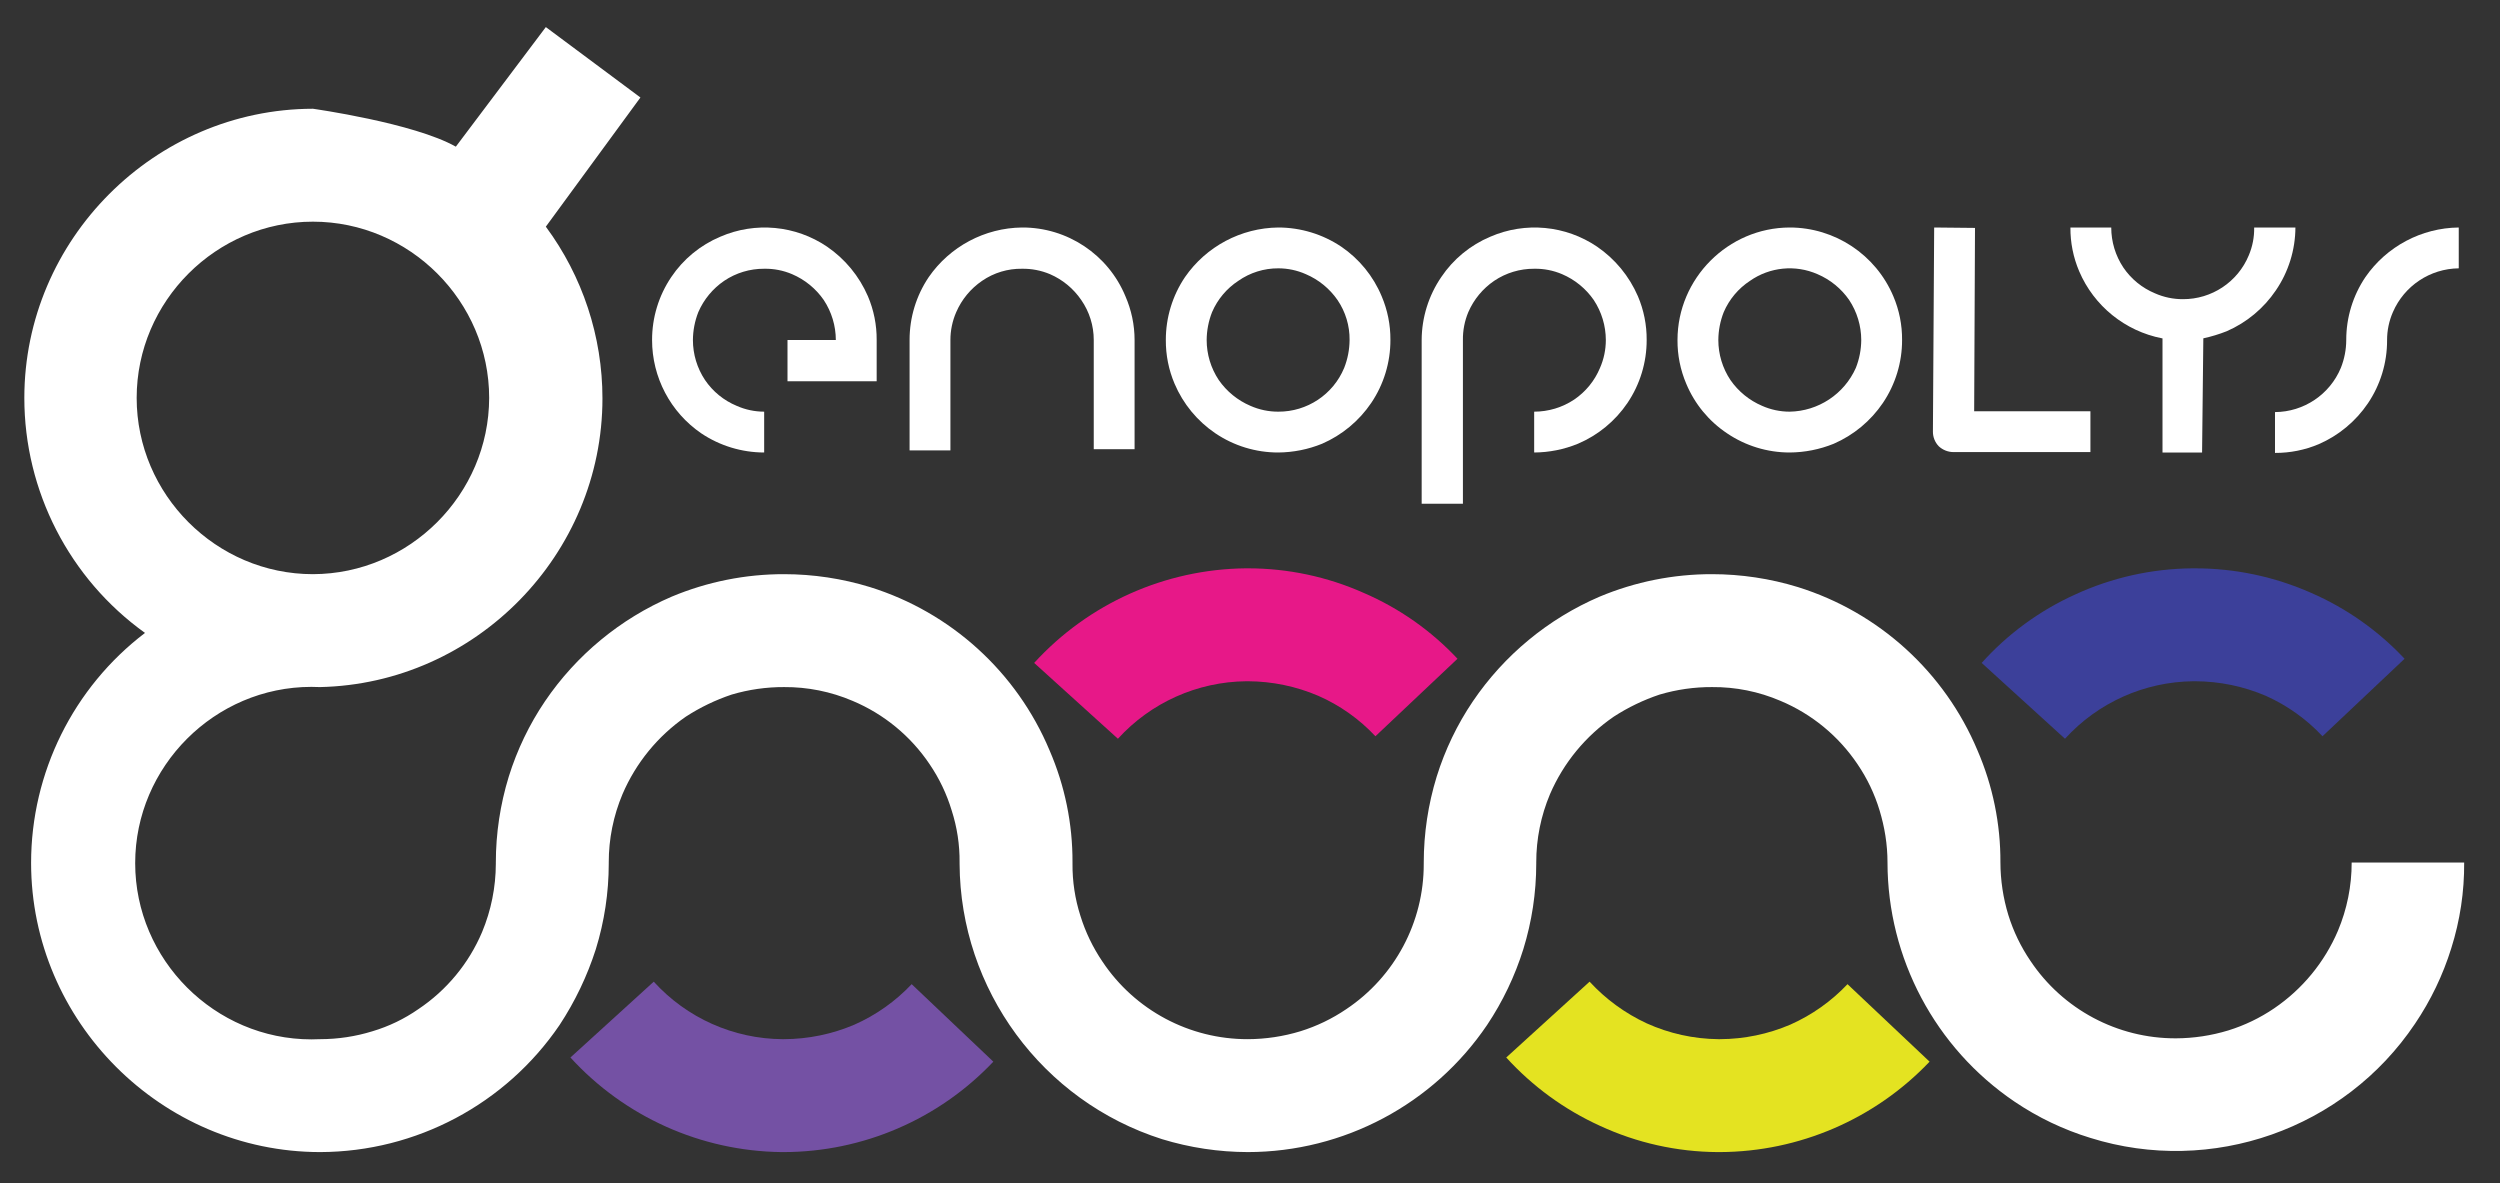 <?xml version="1.0" encoding="UTF-8" standalone="no"?>
<!DOCTYPE svg PUBLIC "-//W3C//DTD SVG 1.1//EN" "http://www.w3.org/Graphics/SVG/1.1/DTD/svg11.dtd">
<svg width="100%" height="100%" viewBox="0 0 600 284" version="1.1" xmlns="http://www.w3.org/2000/svg" xmlns:xlink="http://www.w3.org/1999/xlink" xml:space="preserve" xmlns:serif="http://www.serif.com/" style="fill-rule:evenodd;clip-rule:evenodd;stroke-linejoin:round;stroke-miterlimit:2;">
    <rect x="0" y="0" width="600" height="284" fill="#333333" stroke="none"/>
    <g>
        <path d="M218.8,236.2C214.92,240.308 210.263,243.605 205.1,245.9C199.727,248.199 193.944,249.39 188.1,249.4L187.8,249.4C176.029,249.325 164.813,244.315 156.9,235.6L136.9,253.8C149.895,268.034 168.228,276.258 187.5,276.5L188.1,276.5C207.125,276.47 225.324,268.619 238.4,254.8L218.8,236.2Z" style="fill:rgb(116,81,164);fill-rule:nonzero;"/>
        <path d="M349.8,158.1C343.465,151.344 335.806,145.965 327.3,142.3C318.55,138.406 309.078,136.396 299.5,136.4L298.9,136.4C279.593,136.614 261.218,144.841 248.2,159.1L268.3,177.3C276.197,168.62 287.366,163.615 299.1,163.5L299.5,163.5C305.311,163.521 311.059,164.711 316.4,167C321.577,169.271 326.238,172.572 330.1,176.7L349.8,158.1Z" style="fill:rgb(231,24,136);fill-rule:nonzero;"/>
        <path d="M443.4,236.2C439.52,240.308 434.863,243.605 429.7,245.9C424.359,248.189 418.611,249.379 412.8,249.4L412.4,249.4C406.465,249.34 400.608,248.045 395.2,245.6C390.023,243.196 385.368,239.798 381.5,235.6L361.5,253.8C367.809,260.737 375.465,266.317 384,270.2C392.841,274.293 402.458,276.441 412.2,276.5L412.8,276.5C431.815,276.423 449.997,268.58 463.1,254.8L443.4,236.2Z" style="fill:rgb(228,227,33);fill-rule:nonzero;"/>
        <path d="M577.1,158.1C570.783,151.368 563.162,145.991 554.7,142.3C545.915,138.404 536.41,136.394 526.8,136.4L526.2,136.4C516.459,136.471 506.845,138.619 498,142.7C489.479,146.558 481.851,152.143 475.6,159.1L495.6,177.3C503.497,168.62 514.666,163.615 526.4,163.5L526.8,163.5C532.644,163.51 538.427,164.701 543.8,167C548.933,169.297 553.557,172.595 557.4,176.7L577.1,158.1Z" style="fill:rgb(60,64,154);fill-rule:nonzero;"/>
        <path d="M230.3,206.9L230.3,207.3C230.443,237.464 250.151,264.269 278.9,273.4C285.577,275.442 292.518,276.487 299.5,276.5C322.485,276.476 344.017,265.035 356.9,246C360.653,240.379 363.582,234.25 365.6,227.8C367.65,221.159 368.694,214.25 368.7,207.3L368.7,207C368.692,201.368 369.814,195.791 372,190.6C375.243,183.081 380.548,176.632 387.3,172C390.729,169.777 394.425,167.996 398.3,166.7C402.389,165.487 406.635,164.88 410.9,164.9C416.536,164.853 422.121,165.976 427.3,168.2C434.819,171.349 441.252,176.635 445.8,183.4C448.121,186.809 449.909,190.552 451.1,194.5C452.291,198.448 453,202.6 453,207C453.024,229.985 464.465,251.517 483.5,264.4C489.1,268.19 495.234,271.122 501.7,273.1C530.786,282.202 562.617,271.006 579.6,245.7C583.37,240.125 586.301,234.026 588.3,227.6C590.406,220.938 591.452,213.987 591.4,207L564.4,207C564.408,212.632 563.286,218.209 561.1,223.4C557.886,230.936 552.575,237.393 545.8,242C542.415,244.301 538.708,246.087 534.8,247.3C530.715,248.546 526.47,249.186 522.2,249.2C508.198,249.243 495.072,242.248 487.3,230.6C484.999,227.215 483.213,223.508 482,219.6C480.754,215.515 480.114,211.27 480.1,207C480.143,197.75 478.271,188.591 474.6,180.1C466.729,161.322 450.938,146.96 431.5,140.9C424.825,138.851 417.882,137.806 410.9,137.8C401.63,137.784 392.45,139.62 383.9,143.2C371.581,148.495 361.031,157.206 353.5,168.3C349.73,173.875 346.799,179.974 344.8,186.4C342.751,193.075 341.706,200.018 341.7,207L341.7,207.3C341.743,221.302 334.748,234.428 323.1,242.2C319.715,244.501 316.008,246.287 312.1,247.5C308.015,248.746 303.77,249.386 299.5,249.4C285.498,249.443 272.372,242.448 264.6,230.8C262.299,227.415 260.513,223.708 259.3,219.8C258.006,215.761 257.365,211.541 257.4,207.3L257.4,207C257.443,197.75 255.571,188.591 251.9,180.1C244.029,161.322 228.238,146.96 208.8,140.9C202.125,138.851 195.182,137.806 188.2,137.8C178.93,137.784 169.75,139.62 161.2,143.2C148.881,148.495 138.331,157.206 130.8,168.3C127.03,173.875 124.099,179.974 122.1,186.4C120.051,193.075 119.006,200.018 119,207L119,207.3C118.987,212.93 117.865,218.503 115.7,223.7C112.514,231.226 107.195,237.658 100.4,242.2C97.038,244.539 93.325,246.328 89.4,247.5C85.351,248.753 81.138,249.393 76.9,249.4L76.8,249.4C76.115,249.433 75.43,249.45 74.744,249.45C51.539,249.45 32.444,230.355 32.444,207.15C32.444,183.945 51.539,164.85 74.744,164.85C75.43,164.85 76.115,164.867 76.8,164.9C114.238,164.084 144.589,133.063 144.589,95.616C144.589,80.779 139.824,66.328 131,54.4L153.7,23.4L131,6.5L109.4,35.2C99.3,29.5 75.1,26.1 75.1,26.1C37.081,26.177 5.84,57.481 5.84,95.5C5.84,117.85 16.637,138.876 34.8,151.9C17.586,165.017 7.463,185.458 7.463,207.1C7.463,245.148 38.752,276.465 76.8,276.5L76.9,276.5C99.872,276.423 121.38,264.995 134.3,246C138.013,240.356 140.94,234.233 143,227.8C145.05,221.159 146.094,214.25 146.1,207.3L146.1,207C146.092,201.368 147.214,195.791 149.4,190.6C152.615,183.094 157.885,176.646 164.6,172C168.029,169.777 171.725,167.996 175.6,166.7C179.689,165.487 183.935,164.88 188.2,164.9C193.835,164.864 199.418,165.987 204.6,168.2C212.119,171.349 218.552,176.635 223.1,183.4C225.421,186.809 227.209,190.552 228.4,194.5C229.702,198.537 230.344,202.758 230.3,207M75.1,137.8C51.895,137.8 32.8,118.705 32.8,95.5C32.8,72.295 51.895,53.2 75.1,53.2C98.305,53.2 117.4,72.295 117.4,95.5C117.345,118.684 98.284,137.745 75.1,137.8Z" style="fill:white;fill-rule:nonzero;"/>
        <g>
            <path d="M331.6,71.1C329.592,66.276 326.22,62.14 321.9,59.2C317.433,56.208 312.177,54.607 306.8,54.6C297.852,54.697 289.489,59.14 284.4,66.5C281.392,70.96 279.789,76.221 279.8,81.6C279.773,85.207 280.487,88.781 281.9,92.1C283.95,96.928 287.355,101.062 291.7,104C296.16,107.008 301.421,108.611 306.8,108.6C310.401,108.57 313.964,107.857 317.3,106.5C322.083,104.419 326.176,101.019 329.1,96.7C332.108,92.24 333.711,86.979 333.7,81.6C333.727,77.993 333.013,74.419 331.6,71.1ZM322.6,88.3C319.963,94.673 313.697,98.837 306.8,98.8C304.493,98.81 302.21,98.333 300.1,97.4C297.034,96.091 294.399,93.941 292.5,91.2C290.607,88.357 289.598,85.016 289.6,81.6C289.616,79.306 290.057,77.034 290.9,74.9C292.219,71.836 294.41,69.228 297.2,67.4C300.012,65.432 303.367,64.383 306.8,64.4C309.073,64.401 311.322,64.878 313.4,65.8C316.466,67.109 319.101,69.259 321,72C322.927,74.827 323.94,78.179 323.9,81.6C323.884,83.894 323.443,86.166 322.6,88.3Z" style="fill:white;fill-rule:nonzero;"/>
            <path d="M228.1,108.1L228.1,81.6C228.099,79.294 228.576,77.013 229.5,74.9C230.816,71.864 232.966,69.263 235.7,67.4C238.521,65.461 241.877,64.447 245.3,64.5C247.599,64.467 249.88,64.91 252,65.8C255.036,67.116 257.637,69.266 259.5,72C261.457,74.818 262.504,78.169 262.5,81.6L262.5,107.8L272.3,107.8L272.3,81.6C272.296,77.986 271.547,74.412 270.1,71.1C265.963,61.092 256.129,54.549 245.3,54.6C236.352,54.697 227.989,59.14 222.9,66.5C219.892,70.96 218.289,76.221 218.3,81.6L218.3,108.1L228.1,108.1Z" style="fill:white;fill-rule:nonzero;"/>
            <path d="M368.2,108.6C371.802,108.58 375.367,107.867 378.7,106.5C383.528,104.45 387.662,101.045 390.6,96.7C393.608,92.24 395.211,86.979 395.2,81.6C395.227,77.993 394.513,74.419 393.1,71.1C391.021,66.289 387.623,62.163 383.3,59.2C375.747,54.079 366.073,53.172 357.7,56.8C352.903,58.81 348.8,62.183 345.9,66.5C342.862,70.951 341.224,76.211 341.2,81.6L341.2,120.9L351.1,120.9L351.1,81.6C351.067,79.301 351.51,77.02 352.4,74.9C353.716,71.864 355.866,69.263 358.6,67.4C361.435,65.49 364.782,64.479 368.2,64.5C370.5,64.456 372.783,64.899 374.9,65.8C377.966,67.109 380.601,69.259 382.5,72C384.382,74.848 385.391,78.186 385.4,81.6C385.401,83.906 384.924,86.187 384,88.3C382.72,91.384 380.564,94.027 377.8,95.9C374.957,97.793 371.616,98.802 368.2,98.8L368.2,108.6Z" style="fill:white;fill-rule:nonzero;"/>
            <path d="M464.2,54.6L463.9,103.6C463.892,104.904 464.395,106.161 465.3,107.1C466.25,107.988 467.5,108.488 468.8,108.5L501.7,108.5L501.7,98.7L473.8,98.7L474,54.7L464.2,54.6Z" style="fill:white;fill-rule:nonzero;"/>
            <path d="M572.9,81.6C572.899,79.294 573.376,77.013 574.3,74.9C577.023,68.596 583.233,64.469 590.1,64.4L590.1,54.6C581.152,54.697 572.789,59.14 567.7,66.5C564.692,70.96 563.089,76.221 563.1,81.6C563.093,83.895 562.652,86.169 561.8,88.3C559.15,94.677 552.906,98.867 546,98.9L546,108.7C549.606,108.719 553.179,108.004 556.5,106.6C561.283,104.519 565.376,101.119 568.3,96.8C571.308,92.34 572.911,87.079 572.9,81.7L572.9,81.6Z" style="fill:white;fill-rule:nonzero;"/>
            <path d="M528.8,81.2C530.709,80.785 532.582,80.217 534.4,79.5C539.183,77.419 543.276,74.019 546.2,69.7C549.238,65.249 550.876,59.989 550.9,54.6L541,54.6C541.044,56.9 540.601,59.183 539.7,61.3C537.063,67.673 530.797,71.837 523.9,71.8C521.593,71.81 519.31,71.333 517.2,70.4C514.116,69.12 511.473,66.964 509.6,64.2C507.707,61.357 506.698,58.016 506.7,54.6L496.9,54.6C496.873,58.207 497.587,61.781 499,65.1C502.547,73.429 510.014,79.47 518.9,81.2L519,81.2L519,108.6L528.5,108.6L528.8,81.2Z" style="fill:white;fill-rule:nonzero;"/>
            <path d="M210.4,81.6C210.427,77.993 209.713,74.419 208.3,71.1C206.221,66.289 202.823,62.163 198.5,59.2C190.947,54.079 181.273,53.172 172.9,56.8C168.103,58.81 164,62.183 161.1,66.5C158.092,70.96 156.489,76.221 156.5,81.6C156.489,90.55 160.913,98.947 168.3,104C172.767,106.992 178.023,108.593 183.4,108.6L183.4,98.8C181.127,98.799 178.878,98.322 176.8,97.4C173.716,96.12 171.073,93.964 169.2,91.2C167.307,88.357 166.298,85.016 166.3,81.6C166.316,79.306 166.757,77.034 167.6,74.9C168.916,71.864 171.066,69.263 173.8,67.4C176.635,65.49 179.982,64.479 183.4,64.5C185.7,64.456 187.983,64.899 190.1,65.8C193.166,67.109 195.801,69.259 197.7,72C199.582,74.848 200.591,78.186 200.6,81.6L189,81.6L189,91.5L210.4,91.5L210.4,81.6" style="fill:white;fill-rule:nonzero;"/>
            <path d="M454.4,71.1C450.184,61.111 440.342,54.59 429.5,54.6C414.726,54.655 402.6,66.826 402.6,81.6C402.573,85.207 403.287,88.781 404.7,92.1C406.72,96.946 410.131,101.088 414.5,104C418.929,106.995 424.154,108.597 429.5,108.6C433.135,108.58 436.732,107.867 440.1,106.5C444.883,104.419 448.976,101.019 451.9,96.7C454.908,92.24 456.511,86.979 456.5,81.6C456.527,77.993 455.813,74.419 454.4,71.1ZM445.4,88.3C442.602,94.587 436.38,98.695 429.5,98.8C427.227,98.799 424.978,98.322 422.9,97.4C419.834,96.091 417.199,93.941 415.3,91.2C413.407,88.357 412.398,85.016 412.4,81.6C412.416,79.306 412.857,77.034 413.7,74.9C415.019,71.836 417.21,69.228 420,67.4C424.744,64.078 430.897,63.47 436.2,65.8C439.266,67.109 441.901,69.259 443.8,72C445.682,74.848 446.691,78.186 446.7,81.6C446.684,83.894 446.243,86.166 445.4,88.3Z" style="fill:white;fill-rule:nonzero;"/>
        </g>
    </g>
</svg>
